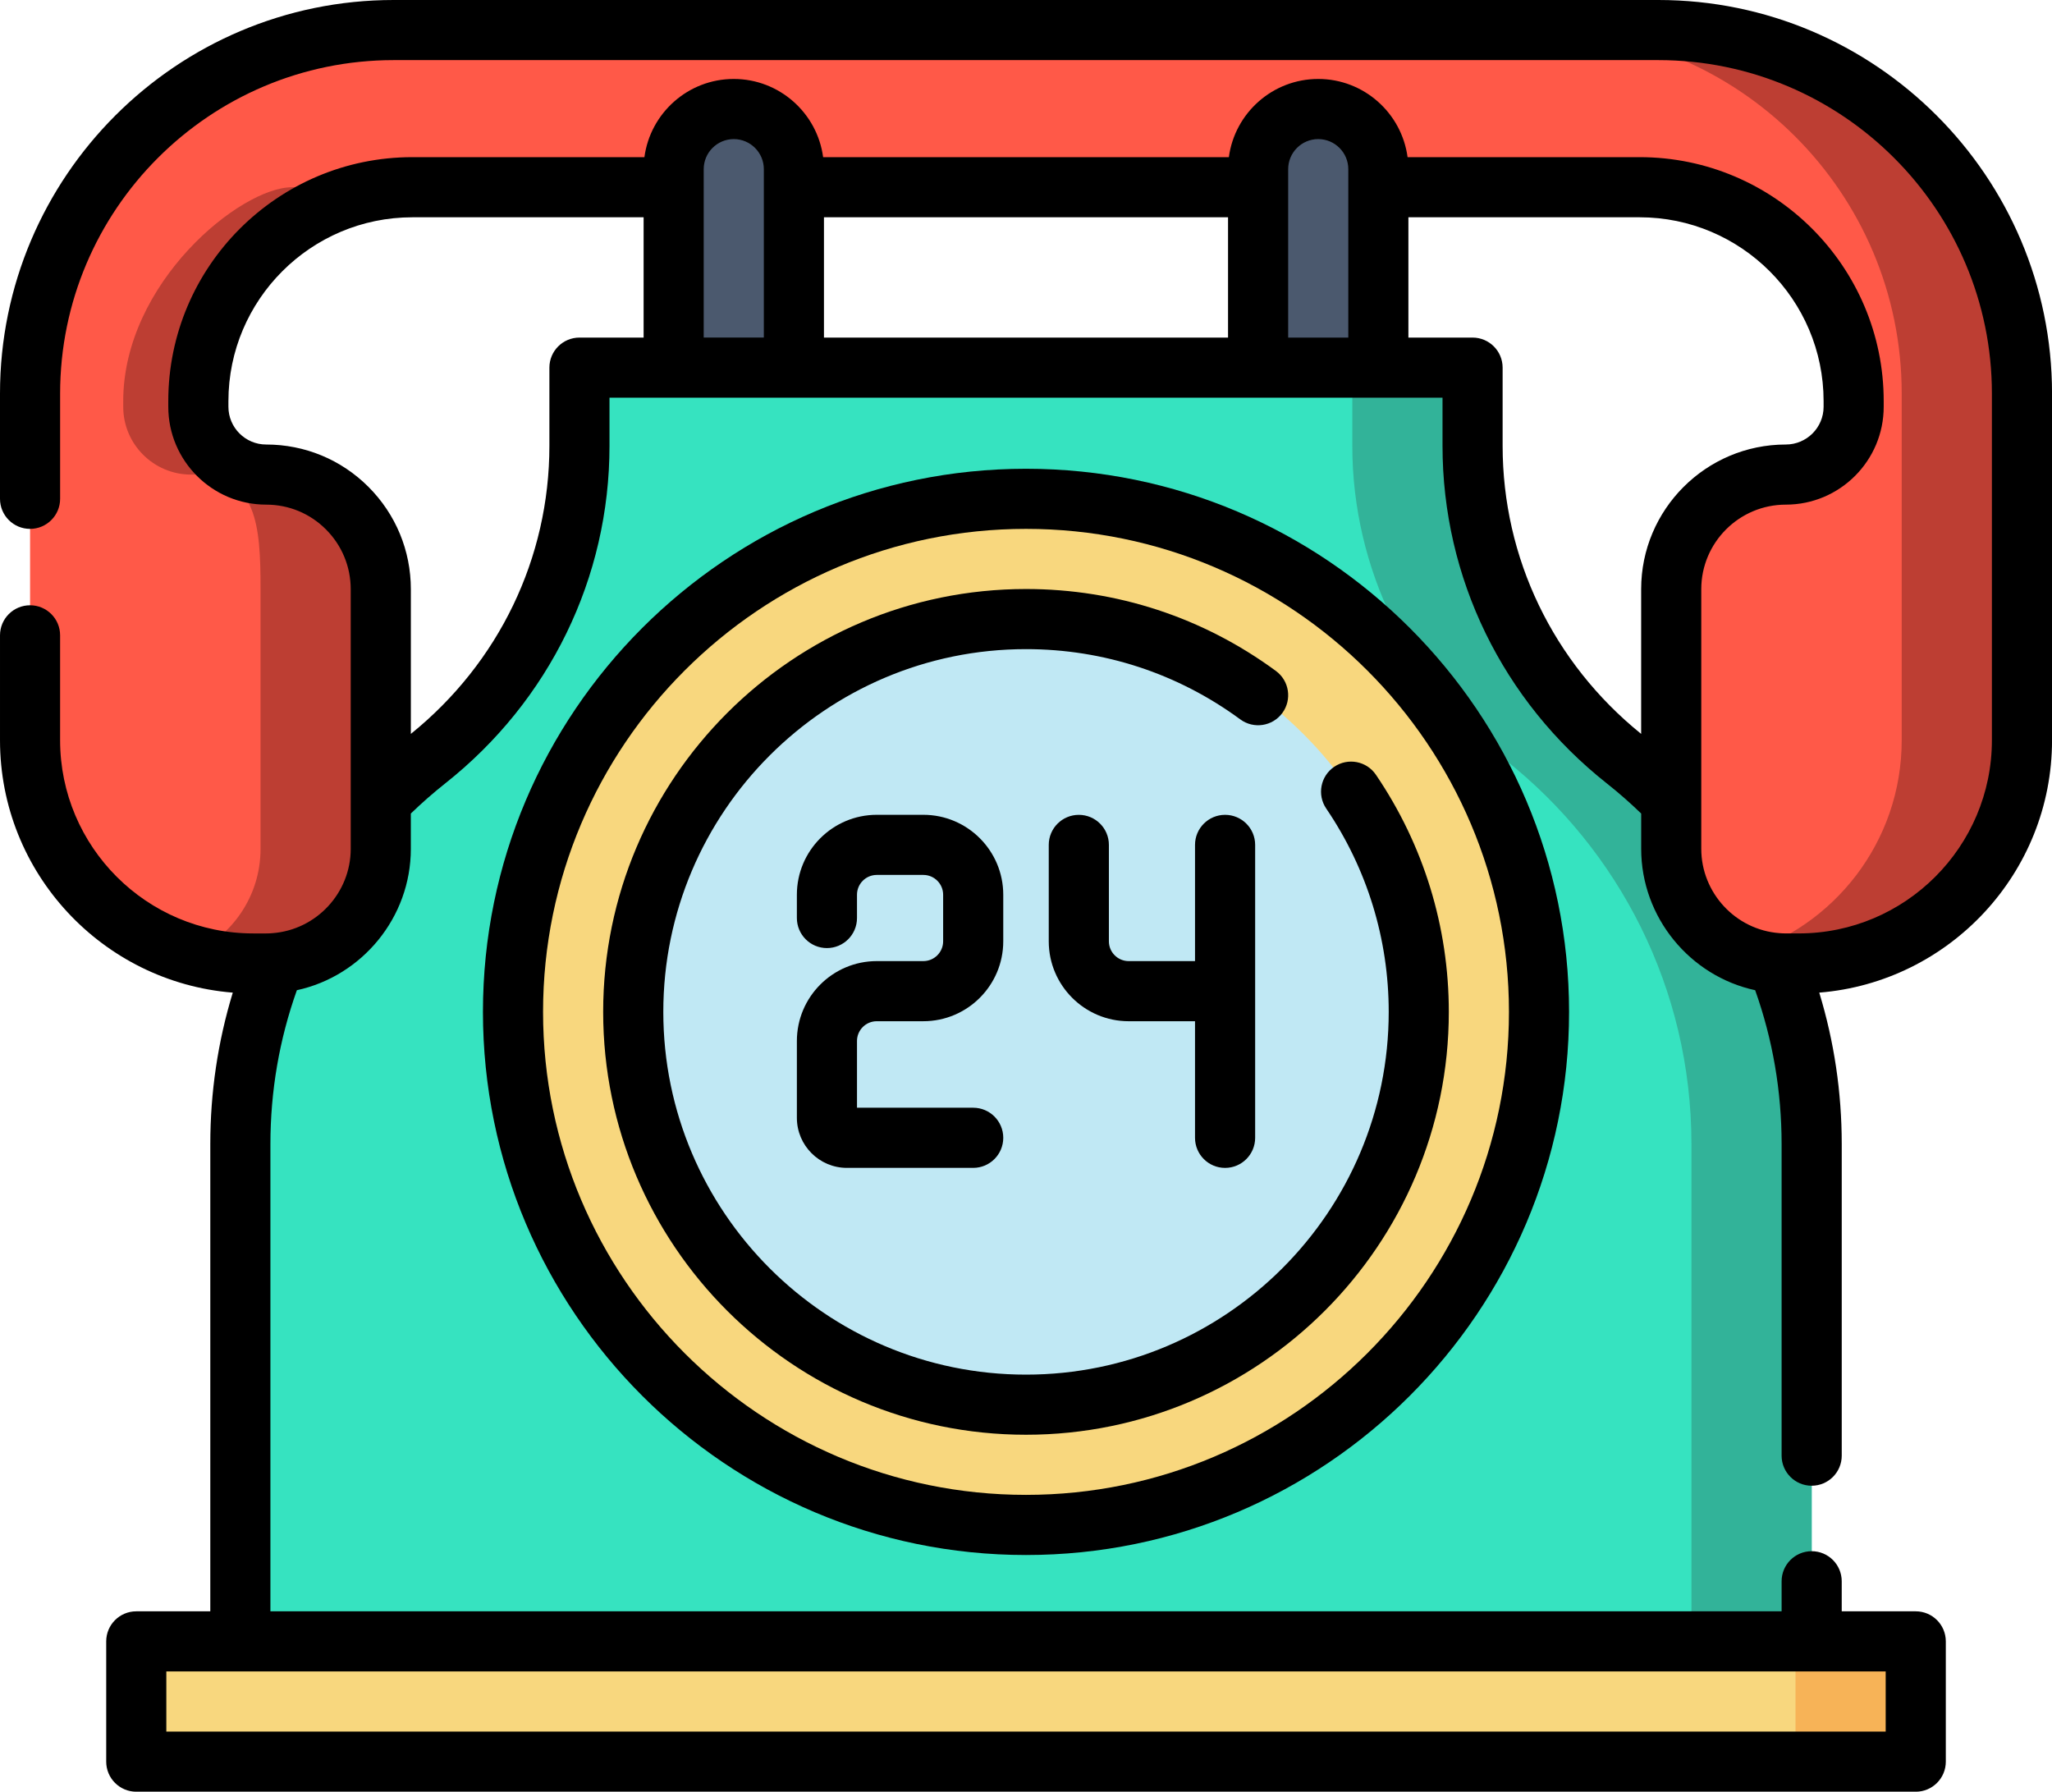 <?xml version="1.0" encoding="utf-8"?>
<!-- Generator: Adobe Illustrator 16.0.0, SVG Export Plug-In . SVG Version: 6.00 Build 0)  -->
<!DOCTYPE svg PUBLIC "-//W3C//DTD SVG 1.1//EN" "http://www.w3.org/Graphics/SVG/1.1/DTD/svg11.dtd">
<svg version="1.1" id="Capa_1" xmlns="http://www.w3.org/2000/svg" xmlns:xlink="http://www.w3.org/1999/xlink" x="0px" y="0px"
	 width="137.449px" height="120px" viewBox="773.165 1131.97 137.449 120" enable-background="new 773.165 1131.97 137.449 120"
	 xml:space="preserve">
<path fill="#36E3C0" d="M894.516,1208.602v33.301H789.263v-33.301c0-10.433,4.873-19.727,12.467-25.735
	c6.444-5.098,10.248-12.824,10.248-21.039v-5.235h59.822v5.235c0,8.214,3.805,15.94,10.249,21.039
	C889.644,1188.875,894.516,1198.169,894.516,1208.602z"/>
<path fill="#32B399" d="M882.05,1182.867c-6.444-5.098-10.249-12.824-10.249-21.039v-5.235h-8.054v5.235
	c0,8.214,3.805,15.94,10.249,21.039c7.594,6.008,12.467,15.302,12.467,25.735v33.301h8.054v-33.301
	C894.516,1198.169,889.644,1188.875,882.05,1182.867z"/>
<circle fill="#F8D77E" cx="841.89" cy="1199.742" r="34.362"/>
<path fill="#C0E8F4" d="M841.89,1226.05c-14.507,0-26.309-11.802-26.309-26.309s11.802-26.309,26.309-26.309
	s26.309,11.802,26.309,26.309S856.397,1226.05,841.89,1226.05z"/>
<rect x="782.293" y="1241.903" fill="#F8D77E" width="119.195" height="8.054"/>
<rect x="893.434" y="1241.903" fill="#F7B357" width="8.054" height="8.054"/>
<path fill="#FF5948" d="M908.601,1158.329v23.219c0,8.257-6.693,14.951-14.951,14.951h-0.864c-4.24,0-7.678-3.438-7.678-7.678
	v-17.39c0-4.239,3.436-7.675,7.674-7.675h0.004c2.51,0,4.545-2.034,4.545-4.544v-0.372c0-7.916-6.418-14.33-14.337-14.33h-82.207
	c-7.919,0-14.336,6.414-14.336,14.33v0.372c0,2.51,2.035,4.544,4.544,4.544l0,0c4.241,0,7.678,3.438,7.678,7.678v17.39
	c0,4.238-3.436,7.675-7.674,7.675h-0.868c-8.257,0-14.952-6.694-14.952-14.952v-23.219c0-13.447,10.903-24.345,24.357-24.345h84.709
	C897.698,1133.983,908.601,1144.881,908.601,1158.329z"/>
<g>
	<path fill="#BD3E33" d="M800.786,1144.51h-8.054c-3.469,0-11.313,6.414-11.313,14.33v0.372c0,2.51,2.035,4.544,4.544,4.544h0.198
		c4.241,0,4.456,3.438,4.456,7.678v17.39c0,3.18-1.934,5.907-4.689,7.072c1.333,0.39,2.741,0.603,4.2,0.603h0.868
		c4.238,0,7.674-3.437,7.674-7.675v-17.39c0-4.24-3.438-7.678-7.678-7.678l0,0c-2.51,0-4.544-2.035-4.544-4.544v-0.372
		C786.449,1150.924,792.867,1144.51,800.786,1144.51z"/>
	<path fill="#BD3E33" d="M884.244,1133.983h-8.054c13.454,0,24.357,10.898,24.357,24.345v23.219c0,6.798-4.539,12.532-10.75,14.349
		c0.918,0.388,1.928,0.603,2.987,0.603h0.864c8.258,0,14.951-6.694,14.951-14.951v-23.219
		C908.601,1144.881,897.698,1133.983,884.244,1133.983z"/>
</g>
<g>
	<path fill="#4B596E" d="M865.49,1156.594h-8.054v-13.294c0-2.224,1.803-4.027,4.027-4.027l0,0c2.224,0,4.026,1.803,4.026,4.027
		V1156.594z"/>
	<path fill="#4B596E" d="M826.343,1156.594h-8.054v-13.294c0-2.224,1.803-4.027,4.027-4.027l0,0c2.224,0,4.027,1.803,4.027,4.027
		V1156.594z"/>
</g>
<path d="M841.89,1163.366c-20.058,0-36.376,16.318-36.376,36.376c0,20.058,16.318,36.376,36.376,36.376s36.376-16.318,36.376-36.376
	C878.266,1179.684,861.948,1163.366,841.89,1163.366z M841.89,1232.09c-17.837,0-32.349-14.512-32.349-32.349
	c0-17.837,14.512-32.349,32.349-32.349c17.837,0,32.349,14.512,32.349,32.349C874.239,1217.579,859.727,1232.09,841.89,1232.09z"/>
<path d="M862.533,1183.327c-0.92,0.625-1.158,1.877-0.533,2.797c2.737,4.029,4.185,8.738,4.185,13.618
	c0,13.396-10.898,24.295-24.295,24.295s-24.295-10.898-24.295-24.295c0-13.397,10.899-24.296,24.295-24.296
	c5.202,0,10.166,1.628,14.355,4.707c0.896,0.659,2.156,0.466,2.815-0.43c0.658-0.896,0.466-2.156-0.431-2.815
	c-4.885-3.591-10.674-5.489-16.74-5.489c-15.617,0-28.322,12.706-28.322,28.323c0,15.616,12.706,28.321,28.322,28.321
	c15.617,0,28.322-12.705,28.322-28.321c0-5.69-1.688-11.182-4.882-15.881C864.706,1182.941,863.453,1182.702,862.533,1183.327z"/>
<path d="M831.894,1200.367h3.119c2.951,0,5.353-2.4,5.353-5.352v-3.12c0-2.952-2.401-5.353-5.353-5.353h-3.119
	c-2.951,0-5.352,2.401-5.352,5.353v1.559c0,1.112,0.901,2.014,2.013,2.014c1.112,0,2.014-0.901,2.014-2.014v-1.559
	c0-0.731,0.595-1.326,1.325-1.326h3.119c0.731,0,1.326,0.595,1.326,1.326v3.12c0,0.73-0.595,1.325-1.326,1.325h-3.119
	c-2.951,0-5.352,2.401-5.352,5.353v5.146c0,1.847,1.502,3.35,3.349,3.35h8.461c1.112,0,2.014-0.902,2.014-2.014
	c0-1.112-0.901-2.014-2.014-2.014h-7.783v-4.469C830.569,1200.961,831.163,1200.367,831.894,1200.367z"/>
<path d="M857.239,1188.557c0-1.112-0.902-2.013-2.014-2.013c-1.112,0-2.014,0.901-2.014,2.013v7.784h-4.444
	c-0.73,0-1.325-0.595-1.325-1.325v-6.458c0-1.112-0.901-2.013-2.014-2.013s-2.014,0.901-2.014,2.013v6.458
	c0,2.951,2.401,5.352,5.353,5.352h4.444v7.809c0,1.111,0.901,2.014,2.014,2.014c1.111,0,2.014-0.902,2.014-2.014v-9.797
	c0-0.005-0.001-0.009-0.001-0.013s0.001-0.008,0.001-0.013V1188.557z"/>
<path d="M884.244,1131.97h-84.709c-14.541,0-26.37,11.825-26.37,26.359v7.05c0,1.111,0.901,2.013,2.013,2.013
	s2.014-0.902,2.014-2.013v-7.05c0-12.314,10.023-22.333,22.343-22.333h84.709c12.32,0,22.344,10.019,22.344,22.333v23.219
	c0,7.134-5.804,12.938-12.938,12.938h-0.864c-0.142,0-0.283-0.006-0.437-0.019c-2.932-0.221-5.228-2.701-5.228-5.646v-17.391
	c0-3.122,2.539-5.662,5.664-5.662c3.615,0,6.556-2.941,6.556-6.556v-0.373c0-9.012-7.334-16.344-16.349-16.344h-15.544
	c-0.395-2.952-2.927-5.237-5.985-5.237s-5.591,2.285-5.985,5.237h-27.178c-0.394-2.952-2.927-5.237-5.985-5.237
	c-3.059,0-5.591,2.285-5.985,5.237h-15.544c-9.015,0-16.349,7.332-16.349,16.344v0.373c0,3.615,2.941,6.556,6.556,6.556
	c1.514,0,2.937,0.589,4.005,1.659c1.07,1.071,1.659,2.495,1.659,4.009v17.388c0,2.946-2.295,5.425-5.246,5.645
	c-0.134,0.012-0.273,0.018-0.413,0.018h-0.87c-7.133,0-12.937-5.804-12.937-12.938v-7.028c0-1.112-0.901-2.013-2.013-2.013
	s-2.013,0.901-2.013,2.013v7.028c0,8.892,6.877,16.202,15.592,16.903c-0.999,3.274-1.506,6.676-1.506,10.149v31.288h-4.958
	c-1.112,0-2.014,0.901-2.014,2.014v8.054c0,1.112,0.902,2.014,2.014,2.014h119.195c1.111,0,2.013-0.901,2.013-2.014v-8.054
	c0-1.112-0.901-2.014-2.013-2.014h-4.959v-2.013c0-1.112-0.901-2.014-2.014-2.014c-1.111,0-2.013,0.901-2.013,2.014v2.013H791.278
	v-31.288c0-3.549,0.597-7.012,1.772-10.311c4.373-0.949,7.634-4.876,7.634-9.467v-2.366c0.737-0.711,1.506-1.387,2.296-2.012
	c6.998-5.537,11.011-13.781,11.011-22.618v-3.222h4.279c0.006,0,0.012,0.001,0.018,0.001h8.054c0.006,0,0.012-0.001,0.018-0.001
	h31.059c0.006,0,0.012,0.001,0.018,0.001h8.054c0.007,0,0.013-0.001,0.019-0.001h4.279v3.222c0,8.837,4.013,17.081,11.012,22.618
	c0.789,0.624,1.558,1.3,2.295,2.012v2.363c0,4.595,3.268,8.525,7.635,9.47c1.175,3.299,1.771,6.762,1.771,10.31v20.864
	c0,1.111,0.902,2.014,2.014,2.014c1.112,0,2.014-0.902,2.014-2.014v-20.863c0-3.474-0.507-6.875-1.506-10.149
	c8.714-0.701,15.592-8.012,15.592-16.903v-23.219C910.615,1143.795,898.784,1131.97,884.244,1131.97z M894.515,1243.917h4.959v4.026
	H784.306v-4.026h4.958H894.515z M861.464,1141.286c1.11,0,2.014,0.903,2.014,2.013v1.195c0,0.005-0.001,0.01-0.001,0.015
	c0,0.005,0.001,0.011,0.001,0.016v10.055h-4.027v-11.28C859.45,1142.189,860.354,1141.286,861.464,1141.286z M828.356,1146.523
	h27.067v8.057h-27.067V1146.523z M822.316,1141.286c1.11,0,2.013,0.903,2.013,2.013v11.28h-4.027v-10.055
	c0-0.005,0.001-0.01,0.001-0.016c0-0.005-0.001-0.01-0.001-0.015v-1.195C820.302,1142.189,821.206,1141.286,822.316,1141.286z
	 M811.979,1154.58c-1.112,0-2.014,0.901-2.014,2.013v5.235c0,7.513-3.38,14.53-9.28,19.295v-9.687c0-2.588-1.007-5.021-2.837-6.855
	c-1.831-1.831-4.265-2.839-6.854-2.839c-1.394,0-2.529-1.134-2.529-2.529v-0.373c0-6.792,5.528-12.317,12.322-12.317h15.489v8.057
	H811.979z M873.815,1161.828v-5.235c0-1.112-0.901-2.013-2.014-2.013h-4.297v-8.057h15.489c6.794,0,12.322,5.525,12.322,12.317
	v0.373c0,1.395-1.135,2.529-2.534,2.529c-5.341,0-9.687,4.347-9.687,9.688v9.693C877.195,1176.357,873.815,1169.34,873.815,1161.828
	z"/>
</svg>

